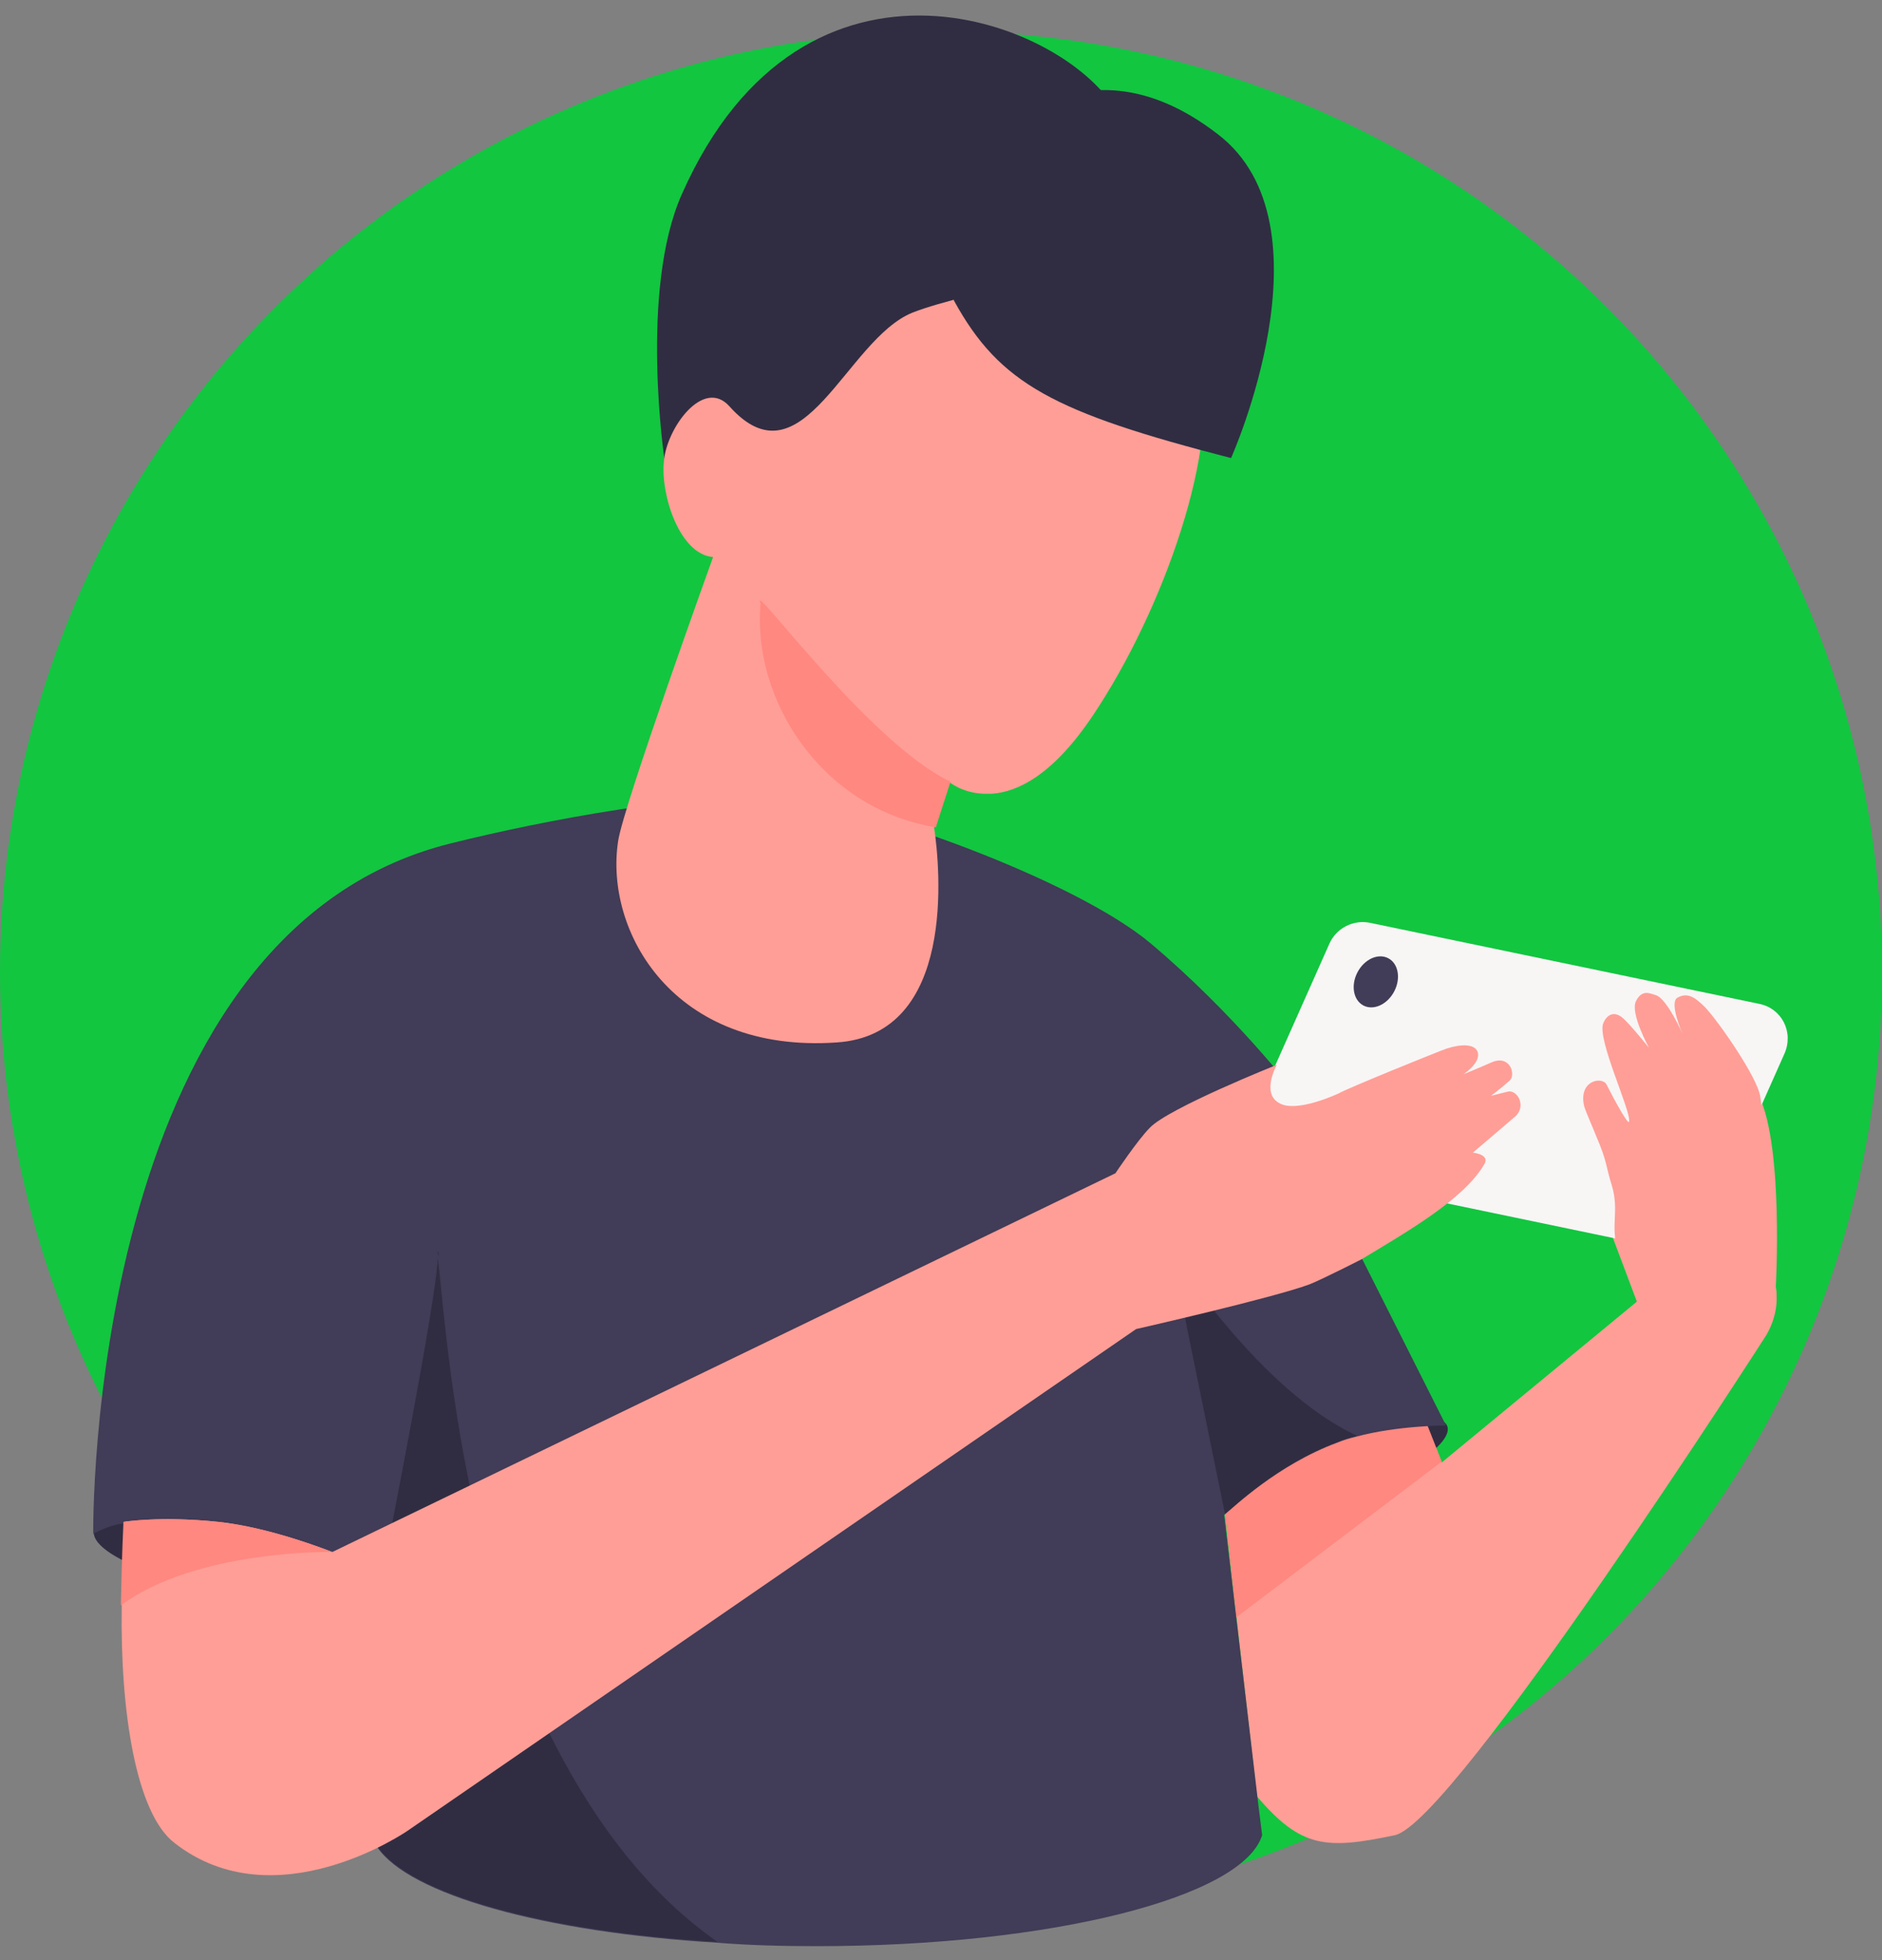 <svg width="120" height="125" viewBox="0 0 120 125" fill="none" xmlns="http://www.w3.org/2000/svg">
<rect x="0" y="0" width="120" height="125" fill="#808080" stroke="none"/>
<circle cx="60" cy="62" r="60" fill="#12C640"/>
<path d="M23.138 100.514C23.356 99.229 19.694 97.54 14.957 96.741C10.221 95.943 6.205 96.338 5.987 97.623C5.769 98.908 9.432 100.597 14.168 101.396C18.904 102.194 22.92 101.799 23.138 100.514Z" fill="#302D42"/>
<path d="M113.229 82.067C113.284 82.341 113.284 82.561 113.284 82.835C113.284 83.659 113.009 84.482 112.624 85.141C112.624 85.141 92.752 116.151 88.954 117.029C84.55 117.962 82.954 117.853 80.147 114.56L78.991 104.46L78.11 96.612L78.165 96.557L90.22 88.873L91.926 93.264L104.312 83.055L104.367 83L101.89 76.414C101.669 75.92 101.449 75.426 101.394 74.877C100.844 71.803 102.881 68.839 105.963 68.29C107.174 68.071 108.33 68.236 109.376 68.73C110.972 69.498 111.413 68.236 112.183 69.937C113.725 73.23 113.229 82.067 113.229 82.067Z" fill="#FF9E96"/>
<path d="M87.69 94.665C90.583 93.47 92.635 91.797 92.274 90.929C91.913 90.061 89.276 90.326 86.383 91.522C83.49 92.717 81.438 94.39 81.799 95.258C82.16 96.126 84.797 95.861 87.69 94.665Z" fill="#302D42"/>
<path d="M91.926 93.209L78.826 103.143L78.11 96.557L79.101 94.142L90.22 88.873L91.926 93.209Z" fill="#FF8880"/>
<path d="M92.202 90.904C92.202 90.904 89.12 90.904 86.477 91.617C86.037 91.727 85.652 91.837 85.266 92.001C81.413 93.428 78.606 96.173 78.11 96.557C78.11 96.557 78.11 96.557 78.055 96.612L80.257 115.273L80.477 117.029C79.266 120.981 67.046 124.11 52.074 124.11C49.872 124.11 47.78 124.055 45.743 123.89C34.679 123.232 26.092 120.817 24.055 117.798L24.275 114.779L24.606 109.675L21.909 99.191L13.652 98.478C13.652 98.478 10.294 97.874 9.083 97.764C8.697 97.71 7.817 97.161 7.817 97.161C6.881 97.27 5.945 97.819 5.945 97.819C5.945 97.819 5.45 59.618 28.679 53.8C34.569 52.319 44.697 50.398 50.312 50.892C55.156 51.331 68.477 56.051 73.376 60.167C78.716 64.668 82.459 69.553 82.459 69.553L85.927 78.444L92.202 90.904Z" fill="#413C57"/>
<path d="M86.532 91.562C86.092 91.672 85.706 91.782 85.321 91.947C81.468 93.374 78.661 96.118 78.165 96.502C78.165 96.502 78.165 96.502 78.11 96.557L74.697 79.817C74.862 80.146 80.422 88.763 86.532 91.562Z" fill="#302D42"/>
<path d="M45.743 123.835C34.679 123.177 26.092 120.762 24.055 117.743L24.275 114.724L24.606 109.62V99.191C24.606 99.191 27.853 82.78 27.908 80.256C28.294 82.561 28.954 97.655 34.899 110.278C37.486 115.547 40.954 120.487 45.743 123.835Z" fill="#302D42"/>
<path d="M113.78 67.193L108.826 78.335C108.385 79.323 107.284 79.871 106.239 79.652L81.468 74.493C80.037 74.218 79.211 72.626 79.817 71.309L84.771 60.167C85.211 59.179 86.312 58.63 87.358 58.85L112.128 64.009C113.615 64.284 114.385 65.821 113.78 67.193Z" fill="#F8F5F5"/>
<path d="M88.898 63.223C89.333 62.39 89.162 61.442 88.514 61.106C87.867 60.77 86.99 61.173 86.555 62.006C86.119 62.84 86.291 63.788 86.938 64.124C87.585 64.46 88.462 64.057 88.898 63.223Z" fill="#413C57"/>
<path d="M86.808 80.311C86.808 80.311 84.331 81.573 83.505 81.902C81.138 82.781 72.441 84.756 72.441 84.756L25.982 116.755C25.982 116.755 17.56 122.573 11.12 117.523C8.698 115.657 7.652 109.236 7.762 102.375C7.817 99.246 7.927 97.051 7.927 97.051C7.927 97.051 10.239 96.667 13.927 97.051C17.34 97.435 21.193 98.972 21.193 98.972L71.12 74.822C71.12 74.822 72.551 72.681 73.321 71.913C74.532 70.651 81.413 67.906 81.413 67.906C81.413 67.906 80.422 69.663 81.523 70.321C82.624 71.035 85.376 69.718 85.376 69.718C85.817 69.443 91.762 67.028 92.257 66.864C94.184 66.26 94.569 67.138 94.019 67.851C93.743 68.236 93.303 68.51 93.303 68.51C93.303 68.51 94.129 68.181 95.12 67.742C96.275 67.248 96.661 68.51 96.275 68.894C95.67 69.443 95.064 69.882 95.064 69.882C95.064 69.882 95.505 69.772 96.165 69.608C96.771 69.498 97.376 70.596 96.551 71.254C95.34 72.297 93.909 73.505 93.909 73.505C93.909 73.505 95.064 73.615 94.624 74.273C93.303 76.523 89.615 78.609 86.808 80.311Z" fill="#FF9E96"/>
<path d="M43.486 12.361C40.734 18.509 42.385 29.431 42.385 29.431L60.605 33.493C62.367 35.798 59.725 20.155 62.862 20.485L74.697 21.527C75.028 22.79 75.138 24.107 75.083 25.479L74.918 28.773C79.046 28.443 81.193 17.521 79.101 13.789C77.725 11.319 71.945 8.465 71.284 7.257C68.147 1.384 51.303 -5.257 43.486 12.361Z" fill="#302D42"/>
<path d="M69.688 45.622C67.156 49.41 64.899 50.507 63.248 50.617C63.138 50.617 63.083 50.617 62.972 50.617C62.862 50.617 62.807 50.617 62.697 50.617C61.321 50.562 60.495 49.849 60.495 49.849L59.56 52.758C59.56 52.758 59.505 52.373 59.56 52.758C59.945 55.337 60.991 65.985 53.34 66.479C42.936 67.193 38.532 59.399 39.413 53.636C39.743 51.386 45.468 35.523 45.468 35.523C43.321 35.359 42.11 31.517 42.33 29.431C42.495 27.291 44.862 24.052 46.514 25.918C51.193 31.133 53.945 21.637 58.184 19.936C61.651 18.564 72.716 16.588 72.716 16.588L76.459 22.954C77.945 28.333 74.147 38.981 69.688 45.622Z" fill="#FF9E96"/>
<path d="M60.826 19.167C63.743 24.491 67.211 26.302 78.495 29.212C78.495 29.212 85.156 14.337 77.67 8.574C68.532 1.494 62.312 9.837 60.495 10.55C58.679 11.264 60.826 19.167 60.826 19.167Z" fill="#302D42"/>
<path d="M59.67 52.758C59.67 52.758 59.615 52.428 59.67 52.758C52.294 51.55 47.945 44.525 48.495 38.487C47.725 36.731 55.376 47.379 60.605 49.849L59.67 52.758Z" fill="#FF8880"/>
<path d="M21.138 98.972C21.138 98.972 12.551 98.807 7.707 102.375C7.762 99.246 7.872 97.051 7.872 97.051C7.872 97.051 10.184 96.667 13.872 97.051C17.285 97.38 21.138 98.972 21.138 98.972Z" fill="#FF8880"/>
<path d="M27.908 79.817C27.963 79.817 27.963 79.926 27.963 80.146C27.908 79.926 27.908 79.817 27.908 79.817Z" fill="#302D42"/>
<path d="M112.954 75.041C112.954 79.762 103.706 81.518 103.156 79.707C102.661 78.17 103.266 77.237 102.771 75.59C102.385 74.383 102.495 74.108 101.78 72.462C101.615 72.023 101.119 70.925 101.009 70.541C100.624 68.894 102.165 68.62 102.44 69.169C102.991 70.266 103.817 71.748 103.872 71.529C104.037 70.925 101.835 66.314 102.22 65.272C102.385 64.833 102.826 64.394 103.431 64.888C103.872 65.217 105.303 67.028 105.138 66.808C105.138 66.808 103.927 64.613 104.312 63.845C104.697 63.076 105.193 63.351 105.578 63.46C106.294 63.68 107.284 65.93 107.284 65.93C107.284 65.93 106.404 63.954 106.954 63.625C107.56 63.296 108 63.515 108.716 64.229C109.596 65.162 112.073 68.73 112.239 69.937C112.569 72.407 112.954 73.944 112.954 75.041Z" fill="#FF9E96"/>
</svg>
